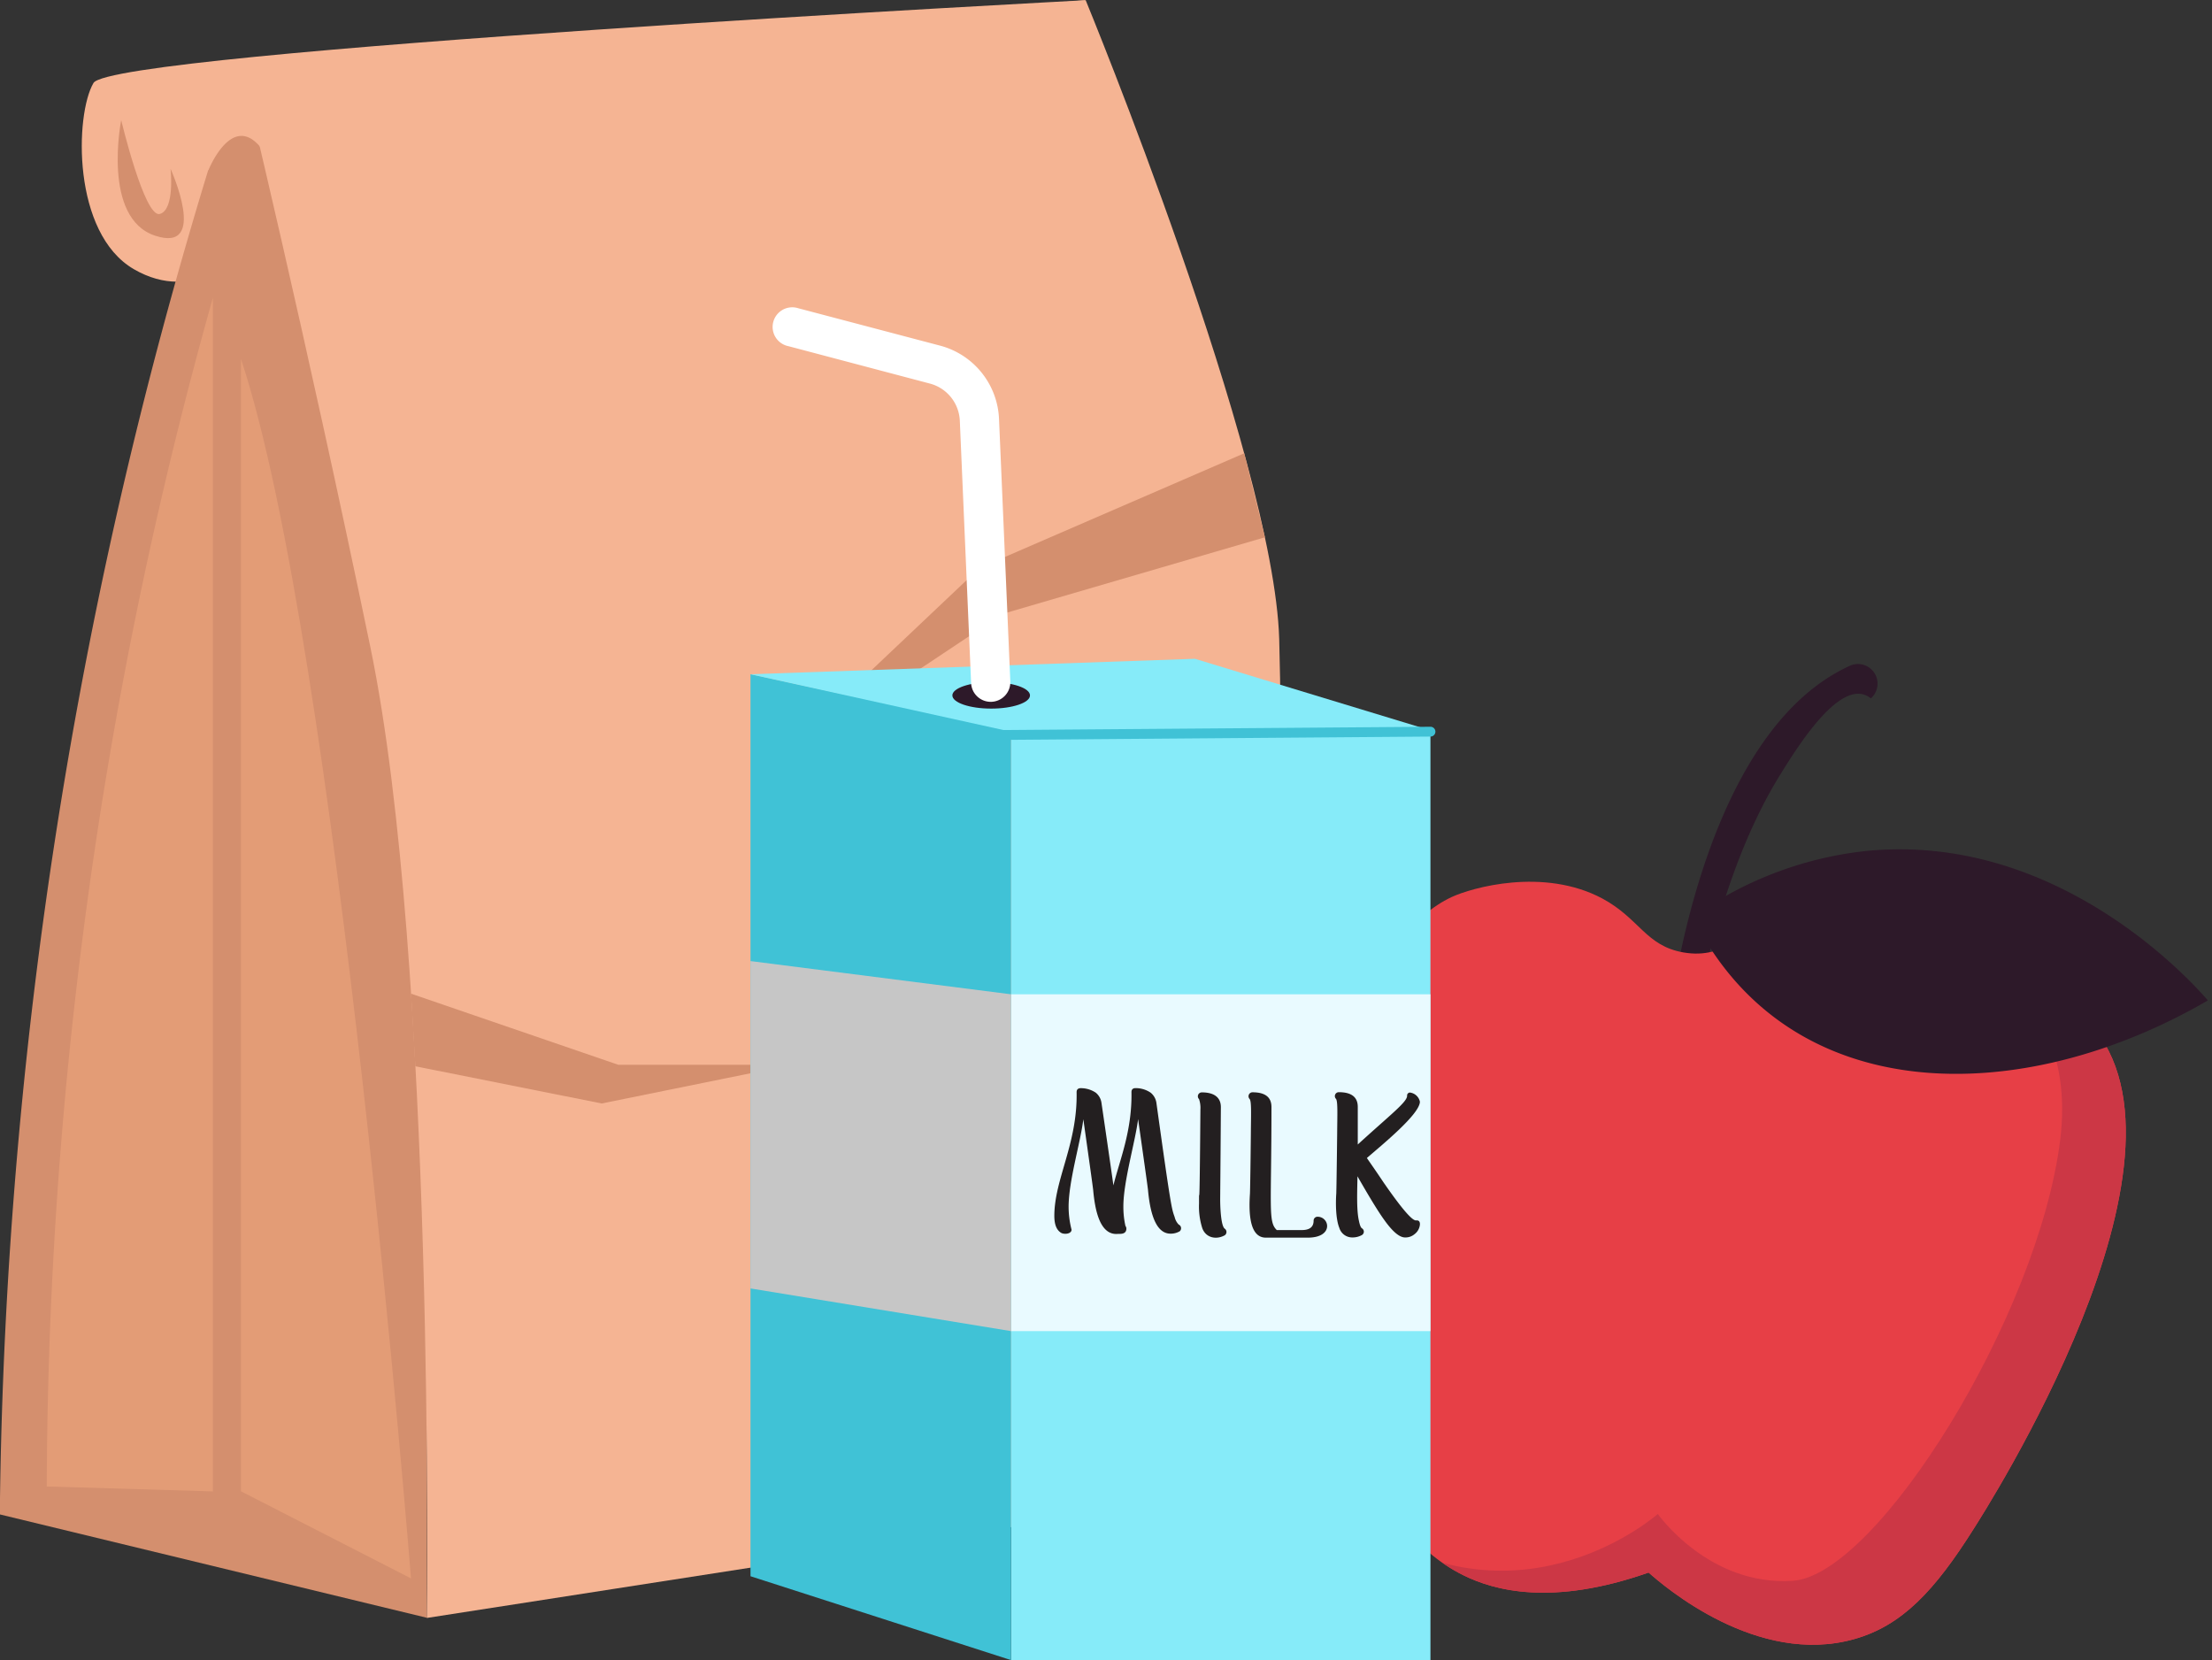<?xml version="1.0" encoding="UTF-8"?>
<!DOCTYPE svg PUBLIC '-//W3C//DTD SVG 1.0//EN'
          'http://www.w3.org/TR/2001/REC-SVG-20010904/DTD/svg10.dtd'>
<svg height="338.3" preserveAspectRatio="xMidYMid meet" version="1.0" viewBox="32.3 88.6 450.8 338.3" width="450.8" xmlns="http://www.w3.org/2000/svg" xmlns:xlink="http://www.w3.org/1999/xlink" zoomAndPan="magnify"
><rect x="32.3" y="88.6" width="450.8" height="338.3" fill="#333333" stroke="none"/><defs
  ><clipPath id="a"
    ><path d="M375.38,282.69c-7.7-1.34-8.93-6.91-16.55-11-12-6.38-26.62-2.18-30.68-.29-32.54,15.13-38.14,118.19,2.4,138.22,6.24,3.08,18,6.37,37.73-.56,3.11,2.76,22.11,19.15,41.91,13.56,9.73-2.74,16.38-9.86,24.27-22.36,2.39-3.78,48.59-75.64,23.77-103.07-1.25-1.38-9.62-10.62-21.44-11.32-9.89-.58-13.64,5.33-22.85,3.26s-9-8.68-17.76-10.12C387.11,277.56,384.3,284.24,375.38,282.69Z" fill="none"
    /></clipPath
  ></defs
  ><g
  ><path d="M81.41,140s-9.23,10.78-21.84,3.45-12-31.48-8.22-37.94S253.56,88.64,253.56,88.64l-60.28,43.12Z" fill="#f5b493"
  /></g
  ><g
  ><path d="M57,113.07s-4,20,6.94,23.57S67.06,123,67.06,123s.92,8.34-2.19,9.2S57,113.07,57,113.07Z" fill="#d48f6e"
  /></g
  ><g
  ><path d="M119.31,418.28,32.26,397.21A970.44,970.44,0,0,1,81.41,102.32q19,65.33,38,130.64Z" fill="#d48f6e"
  /></g
  ><g
  ><path d="M81.41,102.32,253.56,88.64S291.92,181.77,293,218.85s0,172.46,0,172.46l-173.7,27S121,284.38,107.8,220.57,81.41,102.32,81.41,102.32Z" fill="#f5b493"
  /></g
  ><g
  ><path d="M74.76,123.32s4.65-11.72,10.49-4.88,37.34-9.53,37.34-9.53V99.05l-46.77,3.27A24.54,24.54,0,0,0,74.76,123.32Z" fill="#f5b493"
  /></g
  ><g
  ><path d="M285.87 180.97L231.92 204.34 187.46 246.42 236.66 213.69 290.09 198.09 285.87 180.97z" fill="#d48f6e"
  /></g
  ><g
  ><path d="M116.06 291.09L158.29 305.58 193.79 305.58 154.93 313.47 116.94 305.89 116.06 291.09z" fill="#d48f6e"
  /></g
  ><g
  ><path d="M75.69,149.26A904.15,904.15,0,0,0,41.83,391.52l33.86,1Z" fill="#e39c76"
  /></g
  ><g
  ><path d="M81.41,161.75V392.5l34.65,17.75S101,220.73,81.41,161.75Z" fill="#e39c76"
  /></g
  ><g
  ><path d="M371.81,301.39s5.4-62.77,37.7-77.21a4,4,0,0,1,4.07,6.74c-5.84-4.69-14.64,9.33-18.57,15.7-4.78,7.74-13.28,24.37-18.26,55.67Z" fill="#2d1929"
  /></g
  ><g clip-path="url(#a)"
  ><g
    ><path d="M375.38,282.69c-7.7-1.34-8.93-6.91-16.55-11-12-6.38-26.62-2.18-30.68-.29-32.54,15.13-38.14,118.19,2.4,138.22,6.24,3.08,18,6.37,37.73-.56,3.11,2.76,22.11,19.15,41.91,13.56,9.73-2.74,16.38-9.86,24.27-22.36,2.39-3.78,48.59-75.64,23.77-103.07-1.25-1.38-9.62-10.62-21.44-11.32-9.89-.58-13.64,5.33-22.85,3.26s-9-8.68-17.76-10.12C387.11,277.56,384.3,284.24,375.38,282.69Z" fill="#e73f46"
    /></g
    ><g
    ><path d="M421.92,277.38s34.67,7.5,30.25,43.45-37.35,88.79-54.51,89.91-27.5-13.62-27.5-13.62-27.44,24.29-60,2.46l.23,19.12,101.79,37.6,46.93-31.21,42.28-106.68-19.94-41.88Z" fill="#cc3745"
    /></g
  ></g
  ><g
  ><path d="M377.25,275.48a74.58,74.58,0,0,1,34.94-13.42c39.37-4.16,66.92,26.76,70.07,30.41C444.2,314.6,396.82,314.73,377.25,275.48Z" fill="#2d1929"
  /></g
  ><g
  ><path d="M238.34 237.43H323.82V426.89H238.34z" fill="#86ebf9"
  /></g
  ><g
  ><path d="M238.34 426.9L185.25 409.81 185.25 225.99 238.34 237.43 238.34 426.9z" fill="#40c2d6"
  /></g
  ><g
  ><path d="M185.24,226l53.11,11.71,85.47-.27-48-14.59Z" fill="#86ebf9"
  /></g
  ><g
  ><path d="M234.22,239.39a1,1,0,0,1,0-2l89.61-.69a1,1,0,0,1,0,2C220.75,239.5,235.74,239.39,234.22,239.39Z" fill="#40c2d6"
  /></g
  ><g
  ><path d="M238.34 291.22H323.82V359.86H238.34z" fill="#e9faff"
  /></g
  ><g
  ><ellipse cx="234.3" cy="230.31" fill="#2d1929" rx="7.91" ry="2.69"
  /></g
  ><g
  ><path d="M234.21,231.62a4,4,0,0,1-4-3.83l-2.3-53.43a8.2,8.2,0,0,0-6.12-7.6L193,159.15a4,4,0,1,1,2-7.73l28.83,7.6a16.16,16.16,0,0,1,12.07,15l2.3,53.44A4,4,0,0,1,234.21,231.62Z" fill="#fff"
  /></g
  ><g
  ><path d="M281.92,339c-.85-.54-.95-4.87-.95-5.89,0-.82.07-7.1.14-18.9,0-1.67-1-3-3.88-3a.8.8,0,0,0-.57,1.37,5.43,5.43,0,0,1,.28,2.1c-.2,26.05-.28,13.52-.28,19.19a14.55,14.55,0,0,0,.66,5c.72,2,2.86,2.42,4.58,1.46A.82.82,0,0,0,281.92,339Z" fill="#231f20"
  /></g
  ><g
  ><path d="M321.07,337.3l-.22,0q-1.23,0-6.57-7.72c-2-3-3.17-4.61-3.41-5,3.06-2.66,10.8-8.94,10.8-11.48a2.37,2.37,0,0,0-2.06-1.86.61.61,0,0,0-.55.59c.14,1.26-3.26,3.79-10.05,10l0-7.66c0-2-1.28-3-3.87-3a.8.8,0,0,0-.56,1.37c.38.52.26,3.22.23,7.13,0,.1-.11,9.77-.18,12.15-.14,1.95-.12,5.19.62,7a2.74,2.74,0,0,0,2.61,1.95,3.92,3.92,0,0,0,2-.49.8.8,0,0,0,0-1.37c-.24-.15-.44-.66-.62-1.55-.52-2.26-.33-6.2-.29-9.05q3.72,6.51,5.45,8.88,2.55,3.59,4.25,3.58a2.83,2.83,0,0,0,1.92-.66,2.77,2.77,0,0,0,1.11-2C321.69,337.59,321.49,337.3,321.07,337.3Z" fill="#231f20"
  /></g
  ><g
  ><path d="M300.81,336.55a.79.79,0,0,0-.8.79c0,1.57-1.15,1.93-2.5,1.93h-5c-1.8-1.72-1.09-4.42-1.09-25.08,0-2-1.28-3-3.87-3a.81.81,0,0,0-.58,1.37c.41.49.28,3.12.25,7.13,0,.1-.1,9.72-.18,12.12-.23,3.47-.26,9,3.23,9h8.46C304.18,340.86,303.3,336.55,300.81,336.55Z" fill="#231f20"
  /></g
  ><g
  ><path d="M272.51,338.14a3.3,3.3,0,0,1-.82-1.53c-.6-1.67-.73-1.78-3.72-23.28a3.25,3.25,0,0,0-1.17-2.06,5.42,5.42,0,0,0-3.05-.93c-.58,0-.86.27-.86.82.14,8-2.46,14-3.68,19-.34-2.52-2.34-16.2-2.43-16.8a3.26,3.26,0,0,0-1.15-2.08,5.47,5.47,0,0,0-3.06-.93c-.57,0-.86.27-.86.82.2,10.53-4.54,17.75-4.54,25.21,0,1.86.51,3,1.51,3.52.83.3,2,.06,2-.71a18.83,18.83,0,0,1-.6-4.67c0-5.27,2.46-13.22,3-17.84q1.75,12.34,2,14.36c.35,3.91,1.29,9.44,5.14,9a1.83,1.83,0,0,0,.33,0c.86,0,1.3-.36,1.3-1.06a.88.88,0,0,0-.19-.56,17.93,17.93,0,0,1-.42-4c0-5.06,2.5-13.48,3-17.77Q266,329,266.25,331q.79,9,4.6,9a3.61,3.61,0,0,0,1.88-.49A.83.83,0,0,0,272.51,338.14Z" fill="#231f20"
  /></g
  ><g
  ><path d="M238.34 359.86L185.24 351.16 185.24 284.45 238.34 291.22 238.34 359.86z" fill="#c6c6c6"
  /></g
></svg
>

